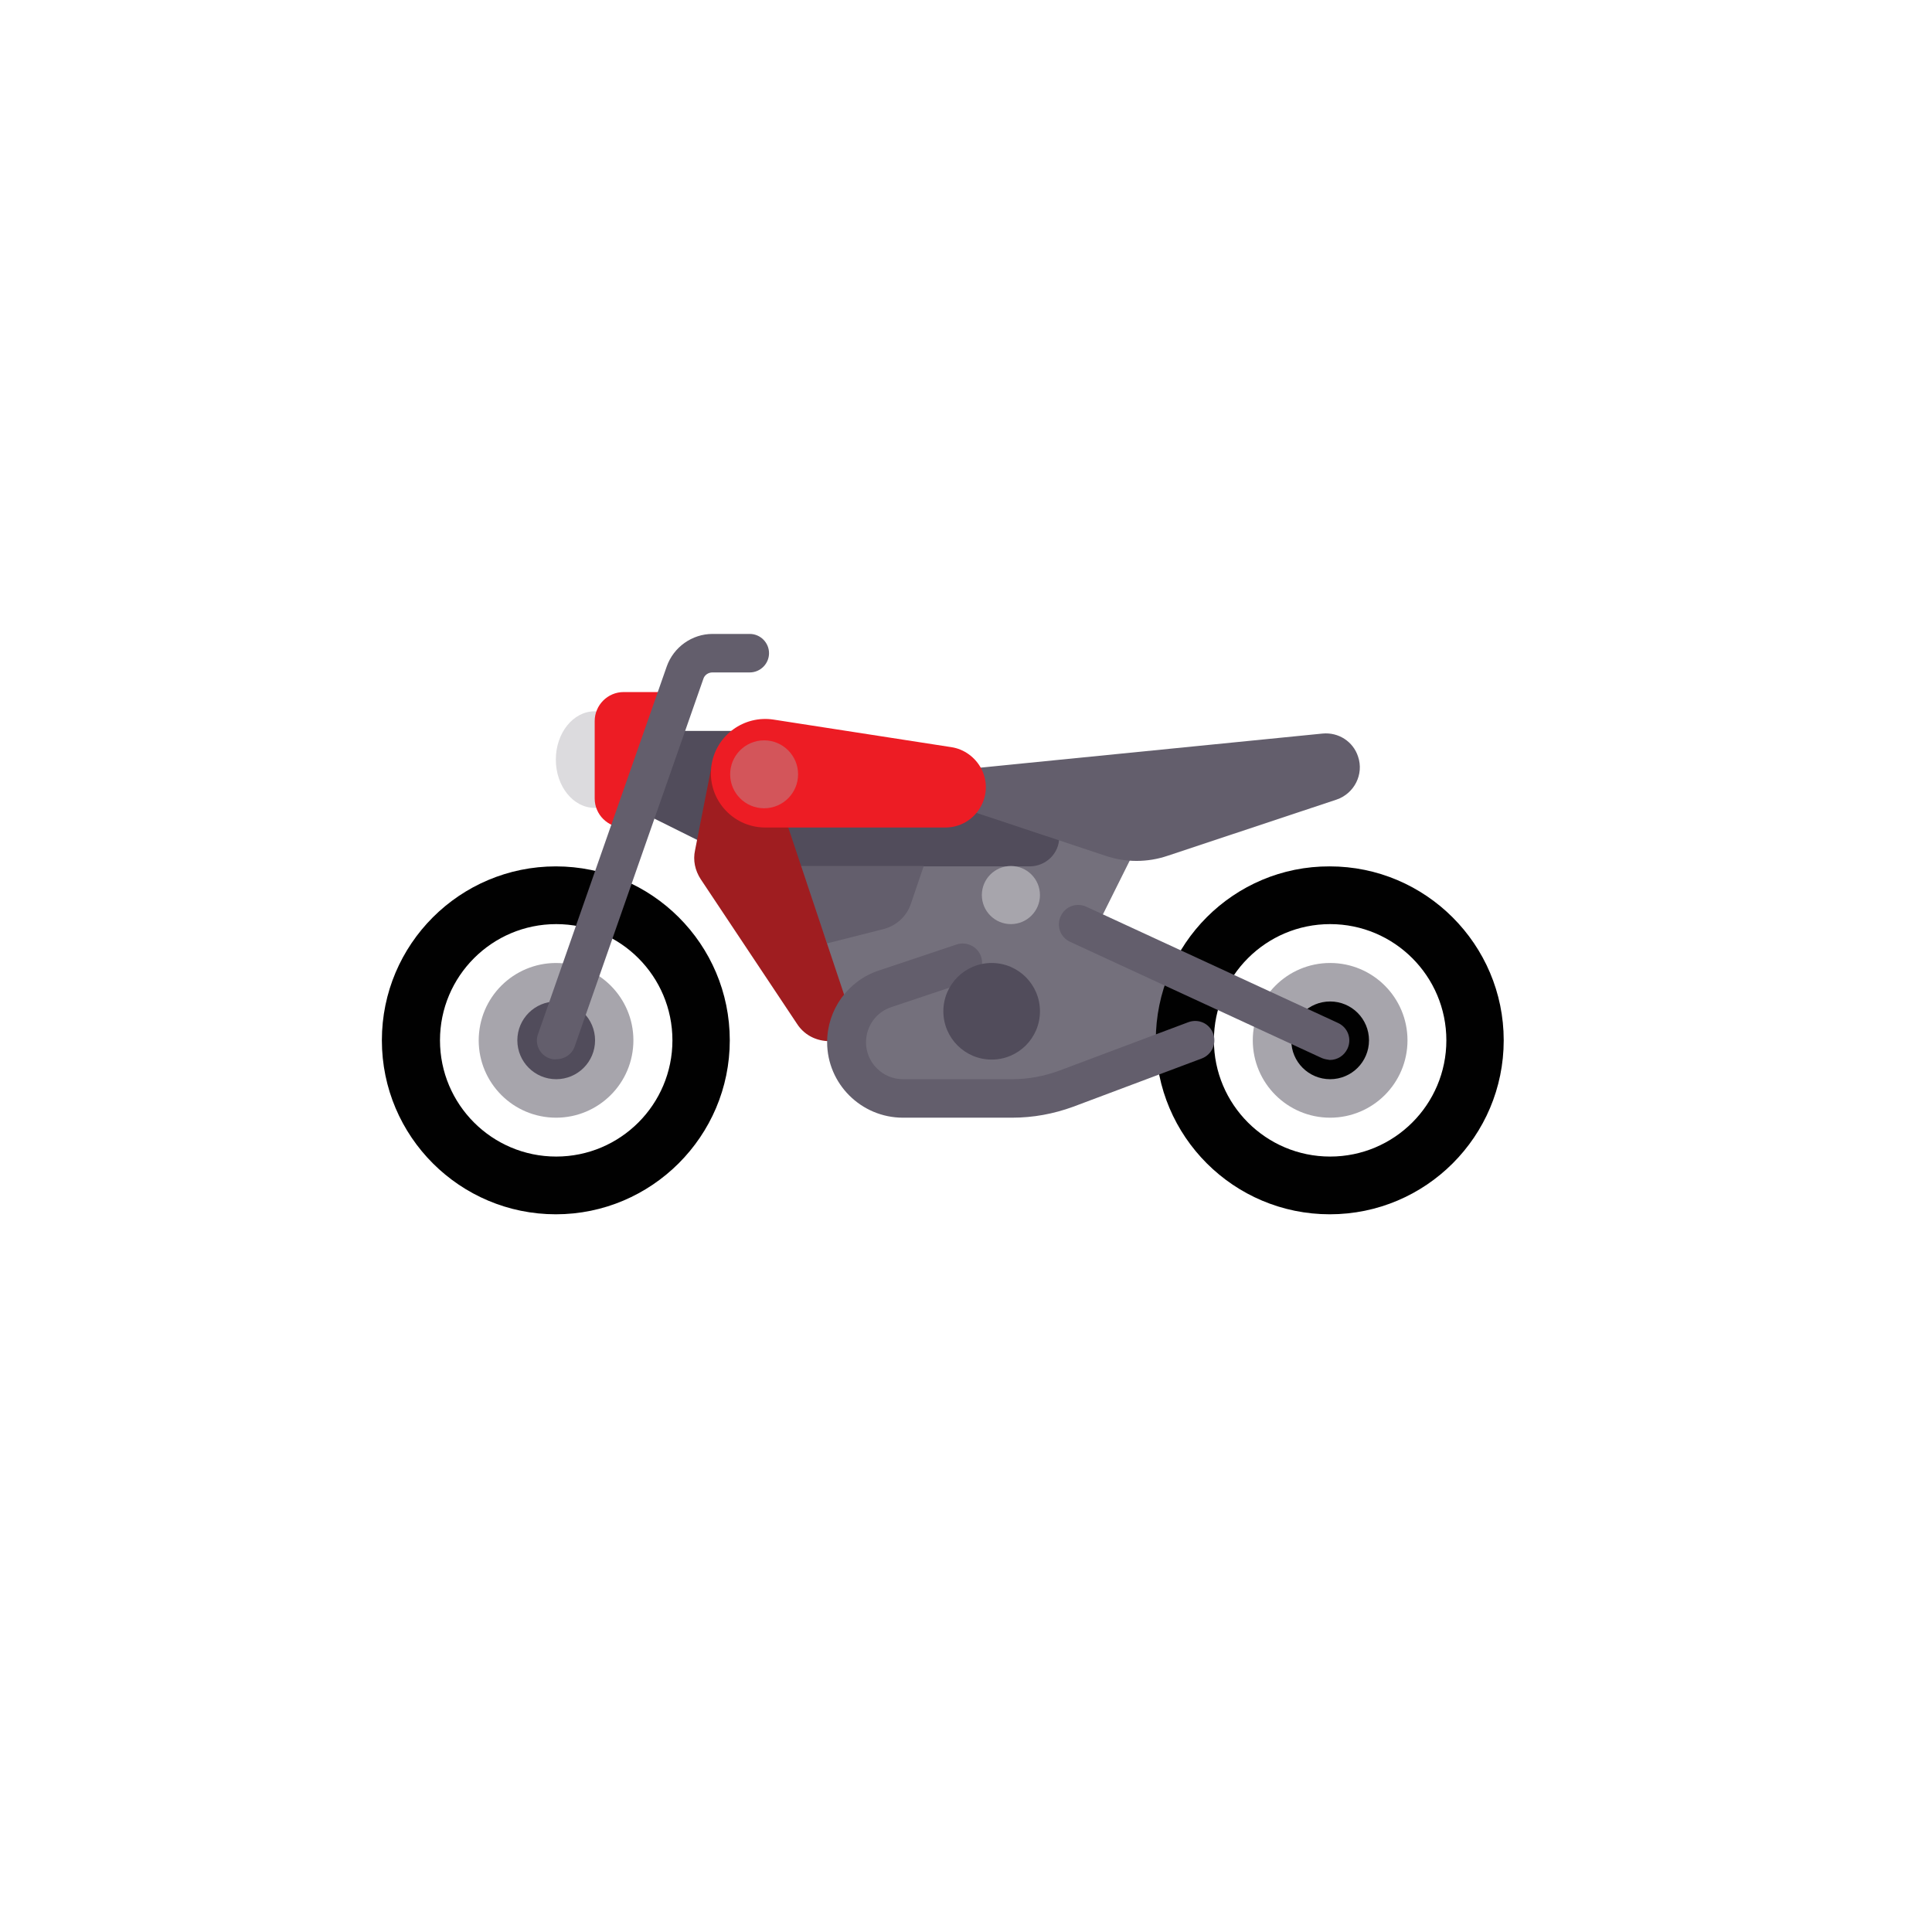 <?xml version="1.0" encoding="utf-8"?>
<!-- Generator: Adobe Illustrator 28.0.0, SVG Export Plug-In . SVG Version: 6.00 Build 0)  -->
<!DOCTYPE svg PUBLIC "-//W3C//DTD SVG 1.1//EN" "http://www.w3.org/Graphics/SVG/1.1/DTD/svg11.dtd">
<svg version="1.1" id="Layer_1" xmlns:x="http://ns.adobe.com/Extensibility/1.0/" xmlns:i="http://ns.adobe.com/AdobeIllustrator/10.0/" xmlns:graph="http://ns.adobe.com/Graphs/1.0/"
	 xmlns="http://www.w3.org/2000/svg" xmlns:xlink="http://www.w3.org/1999/xlink" x="0px" y="0px" viewBox="0 0 512 512"
	 style="enable-background:new 0 0 512 512;" xml:space="preserve">
<style type="text/css">
	.st0{fill:#514C5B;}
	.st1{fill:#DCDBDE;}
	.st2{fill:#ED1C24;}
	.st3{fill:#74707C;}
	.st4{fill:#635E6C;}
	.st5{fill:#9F1D20;}
	.st6{fill:#010101;}
	.st7{fill:#A7A5AC;}
	.st8{fill:#D3555A;}
</style>
<g>
	<polygon class="st0" points="178.2,193.7 198.7,193.7 188.4,224.4 167.9,214.2 	"/>
	<ellipse class="st1" cx="157.6" cy="201.3" rx="10.3" ry="12.8"/>
	<path class="st2" d="M167.9,219.3h-2.6c-4.2,0-7.7-3.4-7.7-7.7v-20.5c0-4.2,3.4-7.7,7.7-7.7h12.8L167.9,219.3z"/>
	<polygon class="st3" points="208.9,239.8 219.2,275.7 224.3,275.7 234.6,291.1 275.6,291.1 316.6,275.7 311.5,260.3 291,244.9 
		306.3,214.2 208.9,214.2 	"/>
	<path class="st0" d="M280.7,221.9L280.7,221.9c0-4.2-3.4-7.7-7.7-7.7h-61.5c-4.2,0-7.7,3.4-7.7,7.7l0,0c0,4.2,3.4,7.7,7.7,7.7H273
		C277.3,229.5,280.7,226.1,280.7,221.9z"/>
	<path class="st4" d="M244.8,229.5h-33.3l7.7,20.5l15-3.8c3.4-0.9,6.1-3.4,7.2-6.7L244.8,229.5L244.8,229.5z"/>
	<path class="st5" d="M208.9,219.3l15.4,46.1v10.7l-5.1-0.2c-3.3-0.2-6.2-1.8-8-4.6l-25.5-38.3c-1.5-2.3-2.1-5-1.5-7.7l4.5-22.9
		L208.9,219.3z"/>
	<path class="st6" d="M306.3,275.7c0,25.5,20.7,46.1,46.1,46.1c25.5,0,46.1-20.7,46.1-46.1s-20.7-46.1-46.1-46.1
		C327,229.5,306.3,250.2,306.3,275.7z M321.7,275.7c0-17,13.8-30.8,30.8-30.8c17,0,30.8,13.8,30.8,30.8c0,17-13.8,30.8-30.8,30.8
		C335.5,306.5,321.7,292.7,321.7,275.7z"/>
	<circle class="st7" cx="352.5" cy="275.7" r="20.5"/>
	<g>
		<circle class="st6" cx="352.5" cy="275.7" r="10.3"/>
		<path class="st6" d="M101.2,275.7c0,25.5,20.7,46.1,46.1,46.1s46.1-20.7,46.1-46.1c0-25.5-20.7-46.1-46.1-46.1
			S101.2,250.2,101.2,275.7z M116.6,275.7c0-17,13.8-30.8,30.8-30.8s30.8,13.8,30.8,30.8c0,17-13.8,30.8-30.8,30.8
			S116.6,292.7,116.6,275.7z"/>
	</g>
	
		<ellipse transform="matrix(9.853768e-02 -0.995 0.995 9.853768e-02 -141.486 395.199)" class="st7" cx="147.4" cy="275.7" rx="20.5" ry="20.5"/>
	<circle class="st0" cx="147.4" cy="275.7" r="10.3"/>
	<g>
		<path class="st4" d="M145.7,280.5c-2.7-0.9-4.1-3.9-3.1-6.5l34.1-97.4c1.8-5.1,6.7-8.6,12.1-8.6h9.9c2.8,0,5.1,2.3,5.1,5.1
			s-2.3,5.1-5.1,5.1h-9.9c-1.1,0-2.1,0.7-2.4,1.7l-34.1,97.4c-0.7,2.1-2.7,3.4-4.8,3.4C146.8,280.8,146.3,280.7,145.7,280.5z"/>
		<path class="st4" d="M350.3,280.4l-66.7-30.8c-2.6-1.2-3.7-4.2-2.5-6.8c1.2-2.6,4.2-3.7,6.8-2.5l66.7,30.8
			c2.6,1.2,3.7,4.2,2.5,6.8c-0.9,1.9-2.7,3-4.7,3C351.8,280.8,351,280.7,350.3,280.4z"/>
		<path class="st4" d="M255.1,214.2v-10.3l95.4-9.5c4.2-0.4,8.1,2.1,9.4,6.1l0,0c1.6,4.7-1,9.8-5.7,11.4l-44.8,14.9
			c-5.3,1.8-11.1,1.8-16.4,0L255.1,214.2L255.1,214.2z"/>
	</g>
	<path class="st2" d="M205,190.7l47.1,7.3c3.4,0.5,6.4,2.7,8,5.8l0,0c3.6,7.1-1.6,15.5-9.6,15.5h-47.7c-8.9,0-15.7-8-14.2-16.8l0,0
		C189.9,194.8,197.2,189.5,205,190.7z"/>
	<path class="st4" d="M219.2,276.2c0-8.6,5.5-16.3,13.7-19l20.6-6.9c2.7-0.9,5.6,0.6,6.5,3.2c0.9,2.7-0.6,5.6-3.2,6.5l-20.6,6.9
		c-4,1.3-6.7,5.1-6.7,9.3c0,5.4,4.4,9.8,9.8,9.8h28.9c4.3,0,8.6-0.8,12.6-2.3l34.1-12.8c2.7-1,5.6,0.3,6.6,3c1,2.7-0.4,5.6-3,6.6
		l-34.1,12.8c-5.2,1.9-10.6,2.9-16.2,2.9h-28.9C228.2,296.2,219.2,287.2,219.2,276.2z"/>
	<circle class="st0" cx="262.8" cy="268" r="12.8"/>
	<circle class="st7" cx="267.9" cy="237.2" r="7.7"/>
	<circle class="st8" cx="202.5" cy="205.2" r="9"/>
</g>
</svg>
